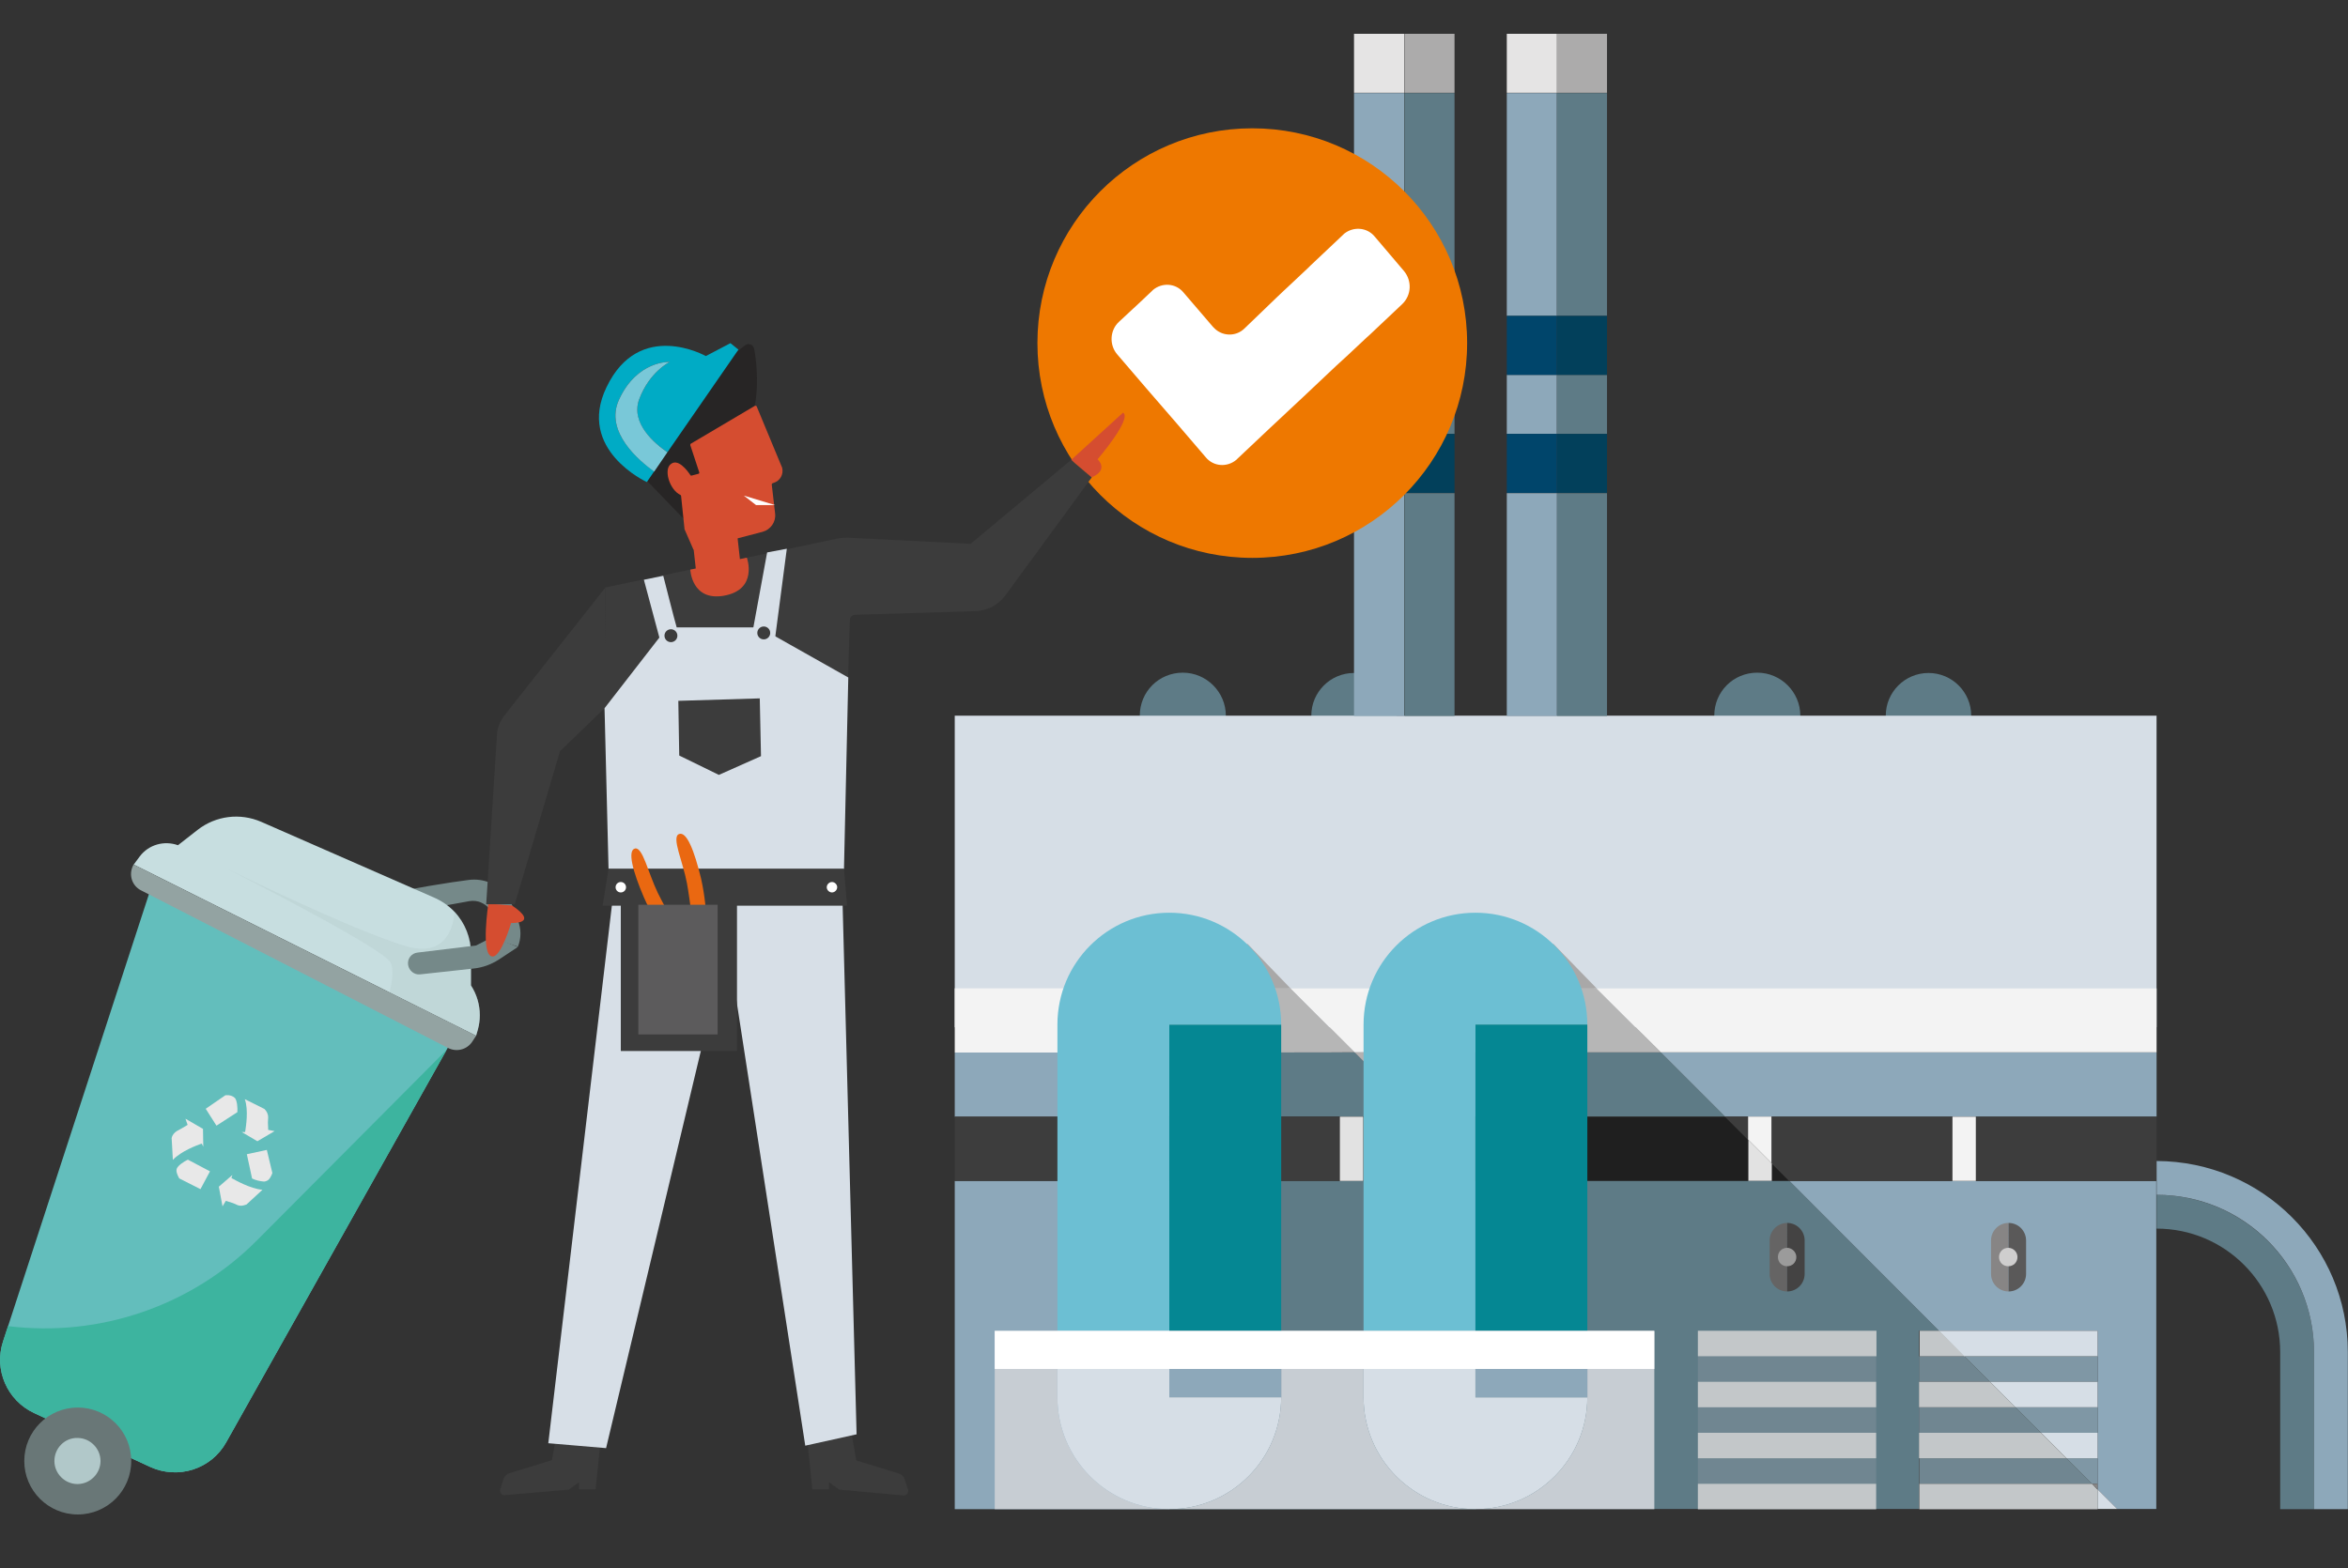 <svg xmlns="http://www.w3.org/2000/svg" xmlns:xlink="http://www.w3.org/1999/xlink" id="Calque_1" x="0px" y="0px" viewBox="0 0 763.9 510.3" style="enable-background:new 0 0 763.9 510.3;" xml:space="preserve"><rect x="0" y="0" width="763.9" height="510.3" fill="#333333" stroke="none"/><style type="text/css">	.st0{fill:#5E7B86;}	.st1{fill:#D6DEE6;}	.st2{fill:#A9A8A8;}	.st3{fill:#8DA8BA;}	.st4{fill:#B6B6B6;}	.st5{fill:#F3F3F3;}	.st6{fill:#B4B1B1;}	.st7{fill:#1F1F1F;}	.st8{fill:#3D3D3D;}	.st9{fill:#E2E2E2;}	.st10{fill:#708691;}	.st11{fill:#7F97A5;}	.st12{fill:#C3C7C9;}	.st13{fill:#878585;}	.st14{fill:#656464;}	.st15{fill:#444343;}	.st16{fill:#9B9B9B;}	.st17{fill:#5A5959;}	.st18{fill:#CFCECE;}	.st19{fill:#058793;}	.st20{fill:#6CBFD3;}	.st21{fill:#C7CDD3;}	.st22{fill:#FFFFFF;}	.st23{fill:#ACABAB;}	.st24{fill:#E5E4E4;}	.st25{fill:#00456B;}	.st26{fill:#02405B;}	.st27{fill:#EE7800;}	.st28{fill:#758989;}	.st29{fill:#63BEBC;}	.st30{fill:#3DB49F;}	.st31{fill:#697777;}	.st32{fill:#B1C8C9;}	.st33{fill:#C7DEE0;}	.st34{opacity:0.35;fill:#B1C8C9;enable-background:new    ;}	.st35{fill:#93A3A2;}	.st36{fill:#E8E8E8;}	.st37{fill:#272525;}	.st38{fill:#D54D30;}	.st39{fill:#3C3C3C;}	.st40{fill:#D7DFE7;}	.st41{fill:#EA6811;}	.st42{fill:#5C5B5C;}	.st43{fill:#00ABC5;}	.st44{fill:#79C8D8;}</style><g id="Groupe_10382" transform="translate(0.002)">	<g id="Groupe_10379" transform="translate(281.516)">		<g id="Groupe_10376" transform="translate(0 188.411)">			<path id="Trac&#xE9;_12221" class="st0" d="M117.3,44.5c0,7.7-6.2,14-14,14c-7.7,0-14-6.2-14-14s6.2-14,14-14l0,0    C111,30.5,117.3,36.8,117.3,44.5z"></path>			<circle id="Ellipse_1133" class="st0" cx="159" cy="44.5" r="13.9"></circle>			<path id="Trac&#xE9;_12222" class="st0" d="M304.2,44.5c0,7.7-6.2,14-14,14c-7.7,0-14-6.2-14-14s6.2-14,14-14l0,0    C297.9,30.5,304.2,36.8,304.2,44.5z"></path>			<circle id="Ellipse_1134" class="st0" cx="345.9" cy="44.5" r="13.9"></circle>			<rect id="Rectangle_3239" x="29.1" y="44.5" class="st1" width="391" height="101.4"></rect>			<path id="Trac&#xE9;_12223" class="st2" d="M138.3,133.2l-6.1,0.8l-22.9-13.3l15.1-1.9L138.3,133.2z"></path>			<g id="Groupe_10365" transform="translate(0 93.027)">				<path id="Trac&#xE9;_12224" class="st0" d="M159.2,61H98.9v20.9h81.2L159.2,61z"></path>				<rect id="Rectangle_3240" x="29.1" y="61.1" class="st3" width="69.8" height="20.9"></rect>				<path id="Trac&#xE9;_12225" class="st4" d="M159.2,61l-20.9-20.9H98.9v20.9C98.9,61.1,159.2,61.1,159.2,61z"></path>				<path id="Trac&#xE9;_12226" class="st5" d="M98.9,40.2H29.1v20.9h69.8V40.2z"></path>				<rect id="Rectangle_3241" x="29.1" y="102.9" class="st3" width="69.8" height="106.8"></rect>				<rect id="Rectangle_3242" x="98.9" y="102.9" class="st0" width="99.7" height="106.8"></rect>			</g>			<g id="Groupe_10366" transform="translate(98.986 93.066)">				<path id="Trac&#xE9;_12227" class="st6" d="M81.1,81.9h18.4V61H60.2L81.1,81.9z"></path>				<path id="Trac&#xE9;_12228" class="st5" d="M99.6,61V40.2H39.4L60.2,61L99.6,61L99.6,61z"></path>			</g>			<path id="Trac&#xE9;_12229" class="st2" d="M237.9,133.2l-6.1,0.8l-22.9-13.3l15-1.9L237.9,133.2z"></path>			<g id="Groupe_10367" transform="translate(0.01 93.066)">				<path id="Trac&#xE9;_12230" class="st0" d="M198.5,81.9h81.2L258.8,61h-60.3L198.5,81.9z"></path>				<path id="Trac&#xE9;_12231" class="st0" d="M300.6,102.8H198.5v106.8h144.3v-58h6.5L300.6,102.8z"></path>				<path id="Trac&#xE9;_12232" class="st4" d="M258.8,61l-20.9-20.9h-39.4V61H258.8z"></path>				<path id="Trac&#xE9;_12233" class="st7" d="M198.5,102.8h88.7V89.5l-7.5-7.5h-81.2L198.5,102.8z"></path>				<rect id="Rectangle_3243" x="29.1" y="81.9" class="st8" width="169.4" height="20.9"></rect>			</g>			<g id="Groupe_10368" transform="translate(189.209 93.066)">				<path id="Trac&#xE9;_12234" class="st3" d="M160.1,151.6h51.6v51.6l6.4,6.4h12.7V102.8H111.4L160.1,151.6z"></path>				<path id="Trac&#xE9;_12235" class="st3" d="M90.5,81.9h140.4V61H69.6L90.5,81.9z"></path>				<path id="Trac&#xE9;_12236" class="st1" d="M211.7,203.2v6.4h6.4L211.7,203.2z"></path>				<path id="Trac&#xE9;_12237" class="st5" d="M230.9,61V40.2H48.7L69.6,61L230.9,61L230.9,61z"></path>				<path id="Trac&#xE9;_12238" class="st7" d="M105.7,102.8h5.7l-5.7-5.7V102.8z"></path>				<path id="Trac&#xE9;_12239" class="st8" d="M105.7,97.2l5.7,5.7h119.5V82H105.7V97.2z"></path>				<path id="Trac&#xE9;_12240" class="st8" d="M90.5,81.9l7.5,7.5v-7.5H90.5z"></path>				<path id="Trac&#xE9;_12241" class="st9" d="M98.1,89.5v13.3h7.6v-5.7L98.1,89.5z"></path>				<path id="Trac&#xE9;_12242" class="st5" d="M105.7,81.9H98v7.5l7.6,7.6V81.9z"></path>				<path id="Trac&#xE9;_12243" class="st10" d="M185,176.5h-31.4v8.3h39.7L185,176.5z"></path>				<path id="Trac&#xE9;_12244" class="st10" d="M153.7,193.1v8.3h56.2l-8.3-8.3H153.7z"></path>				<path id="Trac&#xE9;_12245" class="st11" d="M211.7,193.1h-10.1l8.3,8.3h1.8L211.7,193.1L211.7,193.1z"></path>				<path id="Trac&#xE9;_12246" class="st10" d="M168.4,159.9h-14.8v8.3h23.1L168.4,159.9z"></path>				<path id="Trac&#xE9;_12247" class="st11" d="M176.7,168.2h35v-8.3h-43.3L176.7,168.2z"></path>				<path id="Trac&#xE9;_12248" class="st11" d="M193.3,184.8h18.4v-8.3H185L193.3,184.8z"></path>				<path id="Trac&#xE9;_12249" class="st12" d="M160.2,151.6h-6.4v8.3h14.8L160.2,151.6z"></path>				<path id="Trac&#xE9;_12250" class="st1" d="M211.7,159.9v-8.3h-51.6l8.3,8.3H211.7z"></path>				<path id="Trac&#xE9;_12251" class="st12" d="M176.7,168.2h-23.1v8.3H185L176.7,168.2z"></path>				<path id="Trac&#xE9;_12252" class="st1" d="M185,176.5h26.7v-8.3h-35L185,176.5z"></path>				<path id="Trac&#xE9;_12253" class="st1" d="M201.6,193.1h10.1v-8.3h-18.4L201.6,193.1z"></path>				<path id="Trac&#xE9;_12254" class="st12" d="M193.3,184.8h-39.7v8.3h48L193.3,184.8z"></path>				<path id="Trac&#xE9;_12255" class="st12" d="M209.9,201.4h-56.2v8.3h58v-6.4L209.9,201.4z"></path>				<path id="Trac&#xE9;_12256" class="st13" d="M209.9,201.4l1.8,1.8v-1.8H209.9z"></path>			</g>			<rect id="Rectangle_3244" x="353.7" y="175" class="st5" width="7.6" height="20.9"></rect>			<rect id="Rectangle_3245" x="220.8" y="175" class="st5" width="7.6" height="20.9"></rect>			<rect id="Rectangle_3246" x="154.4" y="175" class="st9" width="7.6" height="20.9"></rect>			<rect id="Rectangle_3247" x="87.9" y="175" class="st5" width="7.6" height="20.9"></rect>			<g id="Groupe_10370" transform="translate(240.206 162.279)">				<g id="Groupe_10369">					<path id="Trac&#xE9;_12257" class="st14" d="M54,53v10.9c0,3.1,2.5,5.7,5.7,5.7h0V47.3C56.6,47.3,54,49.9,54,53C54,53,54,53,54,53      L54,53z"></path>					<path id="Trac&#xE9;_12258" class="st15" d="M59.7,47.3v22.3c3.2,0,5.7-2.6,5.7-5.7V53C65.4,49.9,62.9,47.3,59.7,47.3      C59.7,47.3,59.7,47.3,59.7,47.3z"></path>				</g>				<path id="Trac&#xE9;_12259" class="st16" d="M62.7,58.4c0,1.7-1.3,3-3,3c-1.7,0-3-1.3-3-3c0-1.7,1.3-3,3-3l0,0l0,0     C61.3,55.4,62.7,56.8,62.7,58.4z"></path>			</g>			<g id="Groupe_10372" transform="translate(305.447 162.279)">				<g id="Groupe_10371">					<path id="Trac&#xE9;_12260" class="st13" d="M60.8,53v10.9c0,3.1,2.5,5.7,5.7,5.7l0,0l0,0V47.3C63.3,47.3,60.8,49.9,60.8,53      L60.8,53z"></path>					<path id="Trac&#xE9;_12261" class="st17" d="M66.5,47.3v22.3c3.2,0,5.7-2.6,5.7-5.7V53C72.2,49.9,69.7,47.3,66.5,47.3      C66.5,47.3,66.5,47.3,66.5,47.3z"></path>				</g>				<path id="Trac&#xE9;_12262" class="st18" d="M69.4,58.4c0,1.7-1.3,3-3,3s-3-1.3-3-3c0-1.7,1.3-3,3-3l0,0l0,0     C68.1,55.4,69.4,56.8,69.4,58.4z"></path>			</g>			<g id="Groupe_10373" transform="translate(354.322 144.024)">				<path id="Trac&#xE9;_12263" class="st0" d="M65.8,56.4v11c22.2,0,40.2,18,40.2,40.2v51.1h11v-51.1C117,79.4,94.1,56.5,65.8,56.4     L65.8,56.4L65.8,56.4z"></path>				<path id="Trac&#xE9;_12264" class="st3" d="M65.8,45.4v11c28.3,0,51.2,22.9,51.2,51.2l0,0v51.1h11v-51.1     C128,73.3,100.2,45.5,65.8,45.4z"></path>			</g>			<g id="Groupe_10374" transform="translate(219.069 194.067)">				<path id="Trac&#xE9;_12265" class="st10" d="M62.5,75.5H51.8v8.3h58v-8.3H62.5z"></path>				<path id="Trac&#xE9;_12266" class="st10" d="M51.8,58.9v8.3h58v-8.3C109.8,58.9,51.8,58.9,51.8,58.9z"></path>				<path id="Trac&#xE9;_12267" class="st10" d="M79.1,92.1H51.8v8.3h58v-8.3H79.1z"></path>				<rect id="Rectangle_3248" x="51.8" y="50.6" class="st12" width="58.1" height="8.3"></rect>				<path id="Trac&#xE9;_12268" class="st12" d="M54.2,67.2h-2.4v8.3h58v-8.3H54.2z"></path>				<path id="Trac&#xE9;_12269" class="st12" d="M70.8,83.8h-19v8.3h58v-8.3H70.8z"></path>				<path id="Trac&#xE9;_12270" class="st12" d="M87.4,100.4H51.8v8.3h58v-8.3H87.4z"></path>			</g>			<g id="Groupe_10375" transform="translate(11.703 70.722)">				<rect id="Rectangle_3249" x="87.2" y="74.3" class="st19" width="36.4" height="99.7"></rect>				<path id="Trac&#xE9;_12271" class="st20" d="M87.2,74.3h36.4c0-20.1-16.3-36.4-36.4-36.4S50.8,54.2,50.8,74.3l0,0V174h36.4V74.3z"></path>				<path id="Trac&#xE9;_12272" class="st20" d="M186.8,74.3h36.4c0-20.1-16.3-36.4-36.4-36.4s-36.4,16.3-36.4,36.4l0,0V174h36.4V74.3z"></path>				<rect id="Rectangle_3250" x="186.8" y="74.3" class="st19" width="36.4" height="99.7"></rect>				<path id="Trac&#xE9;_12273" class="st21" d="M223.2,174v21.6c0,20.1-16.3,36.4-36.4,36.4h0H245v-58L223.2,174z"></path>				<path id="Trac&#xE9;_12274" class="st21" d="M150.4,195.6V174h-26.8v21.6c0,20.1-16.3,36.4-36.4,36.4l0,0h99.6     C166.7,232,150.4,215.7,150.4,195.6L150.4,195.6L150.4,195.6z"></path>				<path id="Trac&#xE9;_12275" class="st21" d="M50.8,195.6V174H30.4v58h56.8C67.1,232,50.8,215.7,50.8,195.6L50.8,195.6z"></path>				<rect id="Rectangle_3251" x="87.2" y="174" class="st3" width="36.4" height="21.6"></rect>				<path id="Trac&#xE9;_12276" class="st1" d="M87.2,195.6V174H50.8v21.6c0,20.1,16.3,36.4,36.4,36.4s36.4-16.3,36.4-36.4H87.2z"></path>				<path id="Trac&#xE9;_12277" class="st1" d="M186.8,195.6V174h-36.4v21.6c0,20.1,16.3,36.4,36.4,36.4s36.4-16.3,36.4-36.4H186.8z"></path>				<rect id="Rectangle_3252" x="186.8" y="174" class="st3" width="36.4" height="21.6"></rect>			</g>			<rect id="Rectangle_3253" x="42.1" y="244.7" class="st22" width="214.6" height="12.4"></rect>		</g>		<g id="Groupe_10377" transform="translate(117.698)">			<rect id="Rectangle_3254" x="57.7" y="160.5" class="st0" width="16.3" height="72.5"></rect>			<rect id="Rectangle_3255" x="41.3" y="30.3" class="st3" width="16.3" height="72.5"></rect>			<rect id="Rectangle_3256" x="41.3" y="122" class="st3" width="16.3" height="19.2"></rect>			<rect id="Rectangle_3257" x="41.3" y="160.5" class="st3" width="16.3" height="72.5"></rect>			<rect id="Rectangle_3258" x="57.7" y="30.3" class="st0" width="16.3" height="72.5"></rect>			<rect id="Rectangle_3259" x="57.7" y="122" class="st0" width="16.3" height="19.2"></rect>			<rect id="Rectangle_3260" x="57.7" y="11" class="st23" width="16.3" height="19.2"></rect>			<rect id="Rectangle_3261" x="41.3" y="11" class="st24" width="16.3" height="19.2"></rect>			<rect id="Rectangle_3262" x="41.3" y="102.8" class="st25" width="16.3" height="19.2"></rect>			<rect id="Rectangle_3263" x="57.7" y="102.8" class="st26" width="16.3" height="19.2"></rect>			<rect id="Rectangle_3264" x="57.7" y="141.2" class="st26" width="16.3" height="19.2"></rect>			<rect id="Rectangle_3265" x="41.3" y="141.2" class="st25" width="16.3" height="19.2"></rect>		</g>		<g id="Groupe_10378" transform="translate(162.708)">			<rect id="Rectangle_3266" x="62.3" y="160.5" class="st0" width="16.3" height="72.5"></rect>			<rect id="Rectangle_3267" x="46" y="30.3" class="st3" width="16.3" height="72.5"></rect>			<rect id="Rectangle_3268" x="46" y="122" class="st3" width="16.3" height="19.2"></rect>			<rect id="Rectangle_3269" x="46" y="160.5" class="st3" width="16.3" height="72.5"></rect>			<rect id="Rectangle_3270" x="62.3" y="30.3" class="st0" width="16.3" height="72.5"></rect>			<rect id="Rectangle_3271" x="62.3" y="122" class="st0" width="16.3" height="19.2"></rect>			<rect id="Rectangle_3272" x="62.3" y="11" class="st23" width="16.3" height="19.2"></rect>			<rect id="Rectangle_3273" x="46" y="11" class="st24" width="16.3" height="19.2"></rect>			<rect id="Rectangle_3274" x="46" y="102.8" class="st25" width="16.3" height="19.2"></rect>			<rect id="Rectangle_3275" x="62.3" y="102.8" class="st26" width="16.3" height="19.2"></rect>			<rect id="Rectangle_3276" x="62.3" y="141.2" class="st26" width="16.3" height="19.2"></rect>			<rect id="Rectangle_3277" x="46" y="141.2" class="st25" width="16.3" height="19.2"></rect>		</g>	</g>	<g id="Groupe_10381" transform="translate(305.914 27.855)">		<g id="Groupe_10380">			<circle id="Ellipse_490" class="st27" cx="101.5" cy="83.8" r="69.9"></circle>		</g>		<path id="Trac&#xE9;_5588" class="st22" d="M57.5,87.4l9.6,11.2l9.7,11.2l9.6,11.2c2.5,3,6.9,3.3,9.9,0.8l0.3-0.3l0,0l10.7-10.1   l10.8-10.1l10.7-10.1l3.5-3.2l6.4-6l0.9-0.8l10.7-10.1c3-2.9,3.2-7.5,0.6-10.7l-9.6-11.3c-2.5-3-6.9-3.3-9.9-0.9l0,0l-0.3,0.3   l-10.7,10.1l-0.7,0.7l-6.7,6.3c-0.5,0.5-1,0.9-1.4,1.3l-2,1.9L98.9,79.1l0,0c-2.8,2.7-7.3,2.5-9.9-0.3c-0.1-0.1-0.2-0.2-0.3-0.3   l-9.6-11.2c-2.5-3-6.9-3.3-9.9-0.8l-0.3,0.3l-3.8,3.6l-7,6.5C55.2,79.6,54.9,84.3,57.5,87.4z"></path>	</g>	<g id="Groupe_10363" transform="translate(-0.002 91.178)">		<g id="Groupe_10361">			<path id="Trac&#xE9;_12198" class="st28" d="M168.5,216.9c1.1-2.7,1.1-5.8,0-8.5c-1.9-4.6-4.5,5.7-4.5,7"></path>			<g id="Groupe_10355" transform="translate(0 139.686)">				<path id="Trac&#xE9;_12148" class="st28" d="M168.5,70.9l-1.3-5.3c-1-4.2-3.9-7.6-7.8-9.2l0,0c-2.2-0.9-4.6-1.2-6.9-0.9     c-5.1,0.6-21.6,3.3-21.5,3.7c0.1,0.3,2.4,6.7,2.4,6.7l19.3-3.5c1.3-0.2,2.7-0.1,3.9,0.5l0,0c1.9,0.8,3.4,2.5,3.9,4.6l1.6,5.7     L168.5,70.9z"></path>				<g id="Groupe_10353_00000132067860184685588240000015787846459958698144_">					<path id="Trac&#xE9;_12149" class="st29" d="M11.1,229l37.7,17.5c9.1,4.2,19.9,0.8,24.8-8l71.7-127.7l2.6-4.6L49.8,56L2.6,200.8      L1,205.7C-2,214.9,2.3,224.9,11.1,229z"></path>					<path id="Trac&#xE9;_12150" class="st30" d="M11.1,229l37.7,17.5c9.1,4.2,19.9,0.8,24.8-8l71.7-127.7l-61.7,62      c-21.2,21.3-51.1,31.6-81,27.9L1,205.6C-2.1,214.9,2.3,224.9,11.1,229z"></path>					<circle id="Ellipse_1127_00000171691205895125253420000013349798926257291695_" class="st31" cx="25.3" cy="244.6" r="17.4"></circle>					<path id="Trac&#xE9;_12151" class="st32" d="M17.7,244.6c0,4.1,3.4,7.5,7.5,7.5s7.5-3.4,7.5-7.5c0-4.1-3.4-7.5-7.5-7.5l0,0l0,0      C21.1,237,17.7,240.4,17.7,244.6z"></path>					<path id="Trac&#xE9;_12152" class="st33" d="M156.1,99.5c0,1.6-0.2,3.1-0.6,4.6l-0.6,2.1l-28.2-14.1L43.5,50.5l2-2.7      c2.9-3.8,7.9-5.2,12.4-3.6l6.4-5c5.9-4.6,13.8-5.6,20.7-2.6l55.9,24.5c2.6,1.1,5,2.7,6.9,4.7c3.5,3.7,5.4,8.6,5.4,13.6v10.4      C155.1,92.7,156.1,96.1,156.1,99.5L156.1,99.5z"></path>					<path id="Trac&#xE9;_12153" class="st34" d="M156.1,99.5c0,1.6-0.2,3.1-0.6,4.6l-0.6,2.1l-28.2-14.1c0.9-3.4,1.5-7.3,0.4-9.7      c-2.3-4.6-47.6-27.6-53.7-30.8c5.4,2.7,40.3,19.7,57.8,25.2c13.4,4.3,16.2-5.1,16.7-10.9c3.5,3.7,5.4,8.6,5.4,13.6v10.4      C155.1,92.7,156.1,96.1,156.1,99.5z"></path>					<path id="Trac&#xE9;_12154" class="st35" d="M154.9,106.2l-1.3,2c-1.7,2.5-5,3.4-7.8,2L45.9,58.9c-3-1.5-4.1-5.1-2.6-8.1l0,0      c0-0.1,0.1-0.2,0.2-0.3l0,0L154.9,106.2z"></path>					<g id="Groupe_10352_00000037654777864860579140000012202908412870249905_" transform="translate(50.639 82.169)">						<g id="Groupe_10345" transform="translate(0 6.843)">							<g id="Groupe_10343" transform="translate(1.381 12.121)">								<path id="Trac&#xE9;_12155" class="st36" d="M6.3,51.5c-0.4-0.7-1.2-2.2-0.8-3.2c0.4-1,2.3-2.3,3.6-2.9l7.2,3.8L13.2,55         L6.3,51.5z"></path>							</g>							<g id="Groupe_10344">								<path id="Trac&#xE9;_12156" class="st36" d="M5.2,50.5c0.2-1,0.9-1.8,1.7-2.3c1-0.5,2-1.1,3-1.7l0.5-0.3l-0.7-2l5.7,3.3l0.1,5.8         L15,52.3l-0.6,0.2c-0.8,0.3-6.1,2.2-8.8,5.1C5.4,54.8,5.3,51.2,5.2,50.5z"></path>							</g>						</g>						<g id="Groupe_10348" transform="translate(13.854 16.092)">							<g id="Groupe_10346" transform="translate(8.315)">								<path id="Trac&#xE9;_12157" class="st36" d="M13.1,55.4c-1.3-0.1-2.7-0.4-3.9-1l-1.7-7.9l6.5-1.4l1.8,7.5         c-0.2,0.7-0.9,2.3-1.9,2.6C13.6,55.3,13.4,55.4,13.1,55.4L13.1,55.4z"></path>							</g>							<g id="Groupe_10347" transform="translate(0 7.467)">								<path id="Trac&#xE9;_12158" class="st36" d="M6.7,49.6l4.4-3.8l-0.3,1l0.6,0.3c0.2,0.1,5.5,3.2,9.5,3.5l-5.2,4.8         c-0.6,0.2-1.2,0.4-1.8,0.4c-0.4,0-0.8-0.1-1.1-0.2c-1-0.5-2.1-0.9-3.2-1.2l-0.6-0.2l-1.1,1.8L6.7,49.6z"></path>							</g>						</g>						<g id="Groupe_10351_00000110461163895042957050000002990560090796353719_" transform="translate(9.989)">							<g id="Groupe_10349_00000150784100803982801370000012078541879025358518_">								<path id="Trac&#xE9;_12159" class="st36" d="M6.3,47.8l6.4-4.4h0.4c1-0.1,2,0.2,2.7,0.9c0.7,0.8,0.9,3.1,0.8,4.6l-6.8,4.4         L6.3,47.8z"></path>							</g>							<g id="Groupe_10350_00000034808984345023215900000009208878650043949232_" transform="translate(10.612 1.07)">								<path id="Trac&#xE9;_12160" class="st36" d="M7.4,54.3h1.1l0.1-0.6c0.1-0.8,1.1-6.5-0.2-10.1l6.4,3.2c0.7,0.7,1.2,1.6,1.2,2.7         c-0.1,1.2-0.1,2.3,0,3.5v0.6l2.1,0.4l-5.6,3.3L7.4,54.3z"></path>							</g>						</g>					</g>				</g>				<g id="Groupe_10354_00000011030825799695065770000002546512386349274810_" transform="translate(120.266 35.435)">					<path id="Trac&#xE9;_12163" class="st28" d="M40.1,38.6l-5.5,2.8l-19,2.3c-2,0.2-3.4,2-3.1,4c0,0,0,0,0,0l0,0      c0.3,1.9,2,3.3,3.9,3.1l17.4-1.9c2.9-0.3,5.7-1.3,8.2-2.9l6.2-4.1L40.1,38.6z"></path>				</g>			</g>			<g id="Groupe_10360" transform="translate(143.182)">				<g id="Groupe_10359">					<path id="Trac&#xE9;_12199" class="st37" d="M101.6,43.9l-19.7,33c-0.5,0.9-1.7,1.2-2.6,0.7l0,0c-0.1-0.1-0.3-0.2-0.4-0.3L65,62.9      c-0.2-0.2-0.4-0.5-0.5-0.9l-3.6-14.8c-0.2-1,0.4-2,1.4-2.3h0c0.1,0,0.3,0,0.4,0H64l-2.2-2.7l1.9,0.6c0.7,0.2,1.5,0,2-0.5      l10.7-12.1l0,0c-0.2,1,0.4,2,1.4,2.2l0,0c0.5,0.1,1,0,1.4-0.2l4.8-3.1c0.9-0.5,2-0.3,2.6,0.6c0.2,0.3,0.3,0.7,0.3,1v0.3      l12.3-9.8c0.8-0.6,2-0.5,2.6,0.3c0.2,0.3,0.3,0.6,0.4,0.9C103.1,27.2,103.9,36.7,101.6,43.9"></path>					<path id="Trac&#xE9;_12200" class="st38" d="M205.3,58.5l16.9-15.4c3.1,1.9-8.3,15.2-8.3,15.2s3.9,3.4-2,5.9L205.3,58.5z"></path>					<path id="Trac&#xE9;_12201" class="st39" d="M53.8,100l75.4-15.9c1.1-0.2,2.2-0.3,3.3-0.3l40.1,2l32.7-27.3l6.7,5.7l-28.1,38.4      c-2.3,3.1-5.8,5-9.7,5.1l-39.1,1.2c-1,0-1.8,0.8-1.8,1.8l-2.6,82.7l-74.6,8.1l-2.7-63.3"></path>					<path id="Trac&#xE9;_12202" class="st38" d="M82.7,87.7l22.2-5.8c2.6-0.7,4.4-3.2,4.1-5.9l-1.1-9.5c0-0.2,0.1-0.4,0.3-0.4l0.2-0.1      c2.2-0.6,3.4-2.8,2.9-4.9c0,0,0,0,0,0c-0.1-0.2-0.1-0.4-0.2-0.5L103,41.1c-0.1-0.2-0.3-0.3-0.5-0.2h0h-0.1L81.6,53.2      c-0.2,0.1-0.2,0.3-0.2,0.5l2.9,8.8c0.1,0.2,0,0.4-0.2,0.5l0,0l0,0l-2.3,0.6c-0.2,0-0.3,0-0.4-0.2c-0.8-1.2-4.2-6-6.7-3.2      c-1.8,2.1,0.1,8.1,3.5,9.7c0.1,0.1,0.2,0.2,0.2,0.3l1.1,10.6V81l2.8,6.4C82.3,87.6,82.5,87.7,82.7,87.7z"></path>					<path id="Trac&#xE9;_12203" class="st38" d="M83.9,100.3l14.3-3.6l-1.9-17.1L82,83.2L83.9,100.3z"></path>					<path id="Trac&#xE9;_12204" class="st38" d="M81.4,94.2l18.4-3.9c0,0,3.8,10.4-7.5,12.4C81.8,104.5,81.4,94.2,81.4,94.2z"></path>					<path id="Trac&#xE9;_12205" class="st39" d="M118.8,371.1l2.3,22.4h5.4v-2.3l3.4,2.4l20.8,1.9c0.8,0.1,1.5-0.5,1.6-1.4      c0-0.2,0-0.4-0.1-0.6l-1.1-3.4c-0.3-0.8-0.9-1.4-1.7-1.7l-14-4.3l-2.4-13.7L118.8,371.1z"></path>					<g id="Groupe_10355-2" transform="translate(0 72.105)">						<path id="Trac&#xE9;_12206" class="st38" d="M23.4,131.4c9.1,6.1-0.3,5.7-0.3,5.7S19.9,148.2,17,148c-3.9-0.3-1.3-17.2-1.3-17.2       L23.4,131.4z"></path>						<path id="Trac&#xE9;_12207" class="st39" d="M15,131h9.3L39,81.2l14.6-14.1l0.2-39.2L20.9,69.6c-1.4,1.8-2.3,4-2.4,6.3L15,131z"></path>					</g>					<path id="Trac&#xE9;_12208" class="st39" d="M52.9,371.1l-2.3,22.4h-5.4v-2.3l-3.3,2.4l-20.8,1.8c-0.8,0.1-1.5-0.5-1.6-1.4      c0-0.2,0-0.4,0.1-0.6l1.1-3.4c0.3-0.8,0.9-1.4,1.7-1.7l14-4.3l2.4-13.7L52.9,371.1z"></path>					<path id="Trac&#xE9;_12209" class="st40" d="M131.4,191.6H54.8l-1.3-52.3l20.4-26.3h30l28.9,16.3L131.4,191.6z"></path>					<path id="Trac&#xE9;_12210" class="st40" d="M112.8,87.4l-3.8,29l-7.3-2.2l4.7-25.6"></path>					<path id="Trac&#xE9;_12211" class="st40" d="M77,113.1c-0.7-2.3-4.4-16.9-4.4-16.9l-6.3,1.3l6,22.4"></path>					<circle id="Ellipse_1130" class="st39" cx="105.3" cy="114.8" r="2.1"></circle>					<circle id="Ellipse_1131" class="st39" cx="75.1" cy="115.7" r="2.1"></circle>					<path id="Trac&#xE9;_12212" class="st39" d="M104,136.1l-26.5,0.8l0.3,17.8l12.9,6.3l13.7-6.1L104,136.1z"></path>					<path id="Trac&#xE9;_12213" class="st40" d="M56.1,201.7L35.2,378.5l18.8,1.6l39.4-165.2l25.4,164.4l16.7-3.7l-4.8-182L56.1,201.7z      "></path>					<g id="Groupe_10357" transform="translate(34.492 144.759)">						<path id="Trac&#xE9;_12214" class="st39" d="M18.4,58.8h79.5l-1-12H20.3L18.4,58.8z"></path>						<rect id="Rectangle_3237" x="24.3" y="58.5" class="st39" width="37.8" height="47.6"></rect>						<circle id="Ellipse_1132" class="st22" cx="24.3" cy="52.8" r="1.7"></circle>						<path id="Trac&#xE9;_12215" class="st22" d="M91.3,52.8c0,0.9,0.8,1.7,1.7,1.7c0.9,0,1.7-0.8,1.7-1.7c0-0.9-0.8-1.7-1.7-1.7l0,0       l0,0C92.1,51.1,91.3,51.9,91.3,52.8z"></path>						<g id="Groupe_10356" transform="translate(8.418)">							<path id="Trac&#xE9;_12216" class="st41" d="M43.7,66.3c0.1-5.5-0.5-10.9-1.7-16.3c-2.2-9.1-4.7-15.5-7.2-14.5s1.3,9,2.6,16        c1.1,6,2.2,16.1,2.2,16.1L43.7,66.3z"></path>							<path id="Trac&#xE9;_12217" class="st41" d="M31.7,70.2c-3.3-4.3-6.1-9.1-8.3-14.1c-3.7-8.6-5.4-15.3-2.9-15.9s4.3,8,7.4,14.4        c2.7,5.5,7.8,14.3,7.8,14.3L31.7,70.2z"></path>						</g>						<rect id="Rectangle_3238" x="30" y="58.5" class="st42" width="25.8" height="42.2"></rect>					</g>					<g id="Groupe_10358" transform="translate(33.457)">						<path id="Trac&#xE9;_12218" class="st43" d="M61,20.5l-8,4.2c0,0-21.6-12.2-32.3,10.1c-9.9,20.4,13.1,30.9,13.1,30.9l2.4-3.5       C31.4,58.9,20,49.4,24.7,39c5.9-13,16.6-12.4,16.6-12.4s-6.6,3.1-10,12.2c-2.9,7.8,5,14.3,9.2,17.2l23.1-33.4L61,20.5z"></path>						<path id="Trac&#xE9;_12219" class="st44" d="M31.3,38.8c3.4-9.1,10-12.2,10-12.2S30.6,26,24.7,39C20,49.4,31.4,58.9,36.2,62.3       l4.3-6.3C36.3,53.1,28.5,46.6,31.3,38.8z"></path>					</g>				</g>				<path id="Trac&#xE9;_12220" class="st22" d="M109,73.2h-6.2l-4-3.1"></path>			</g>		</g>	</g></g></svg>